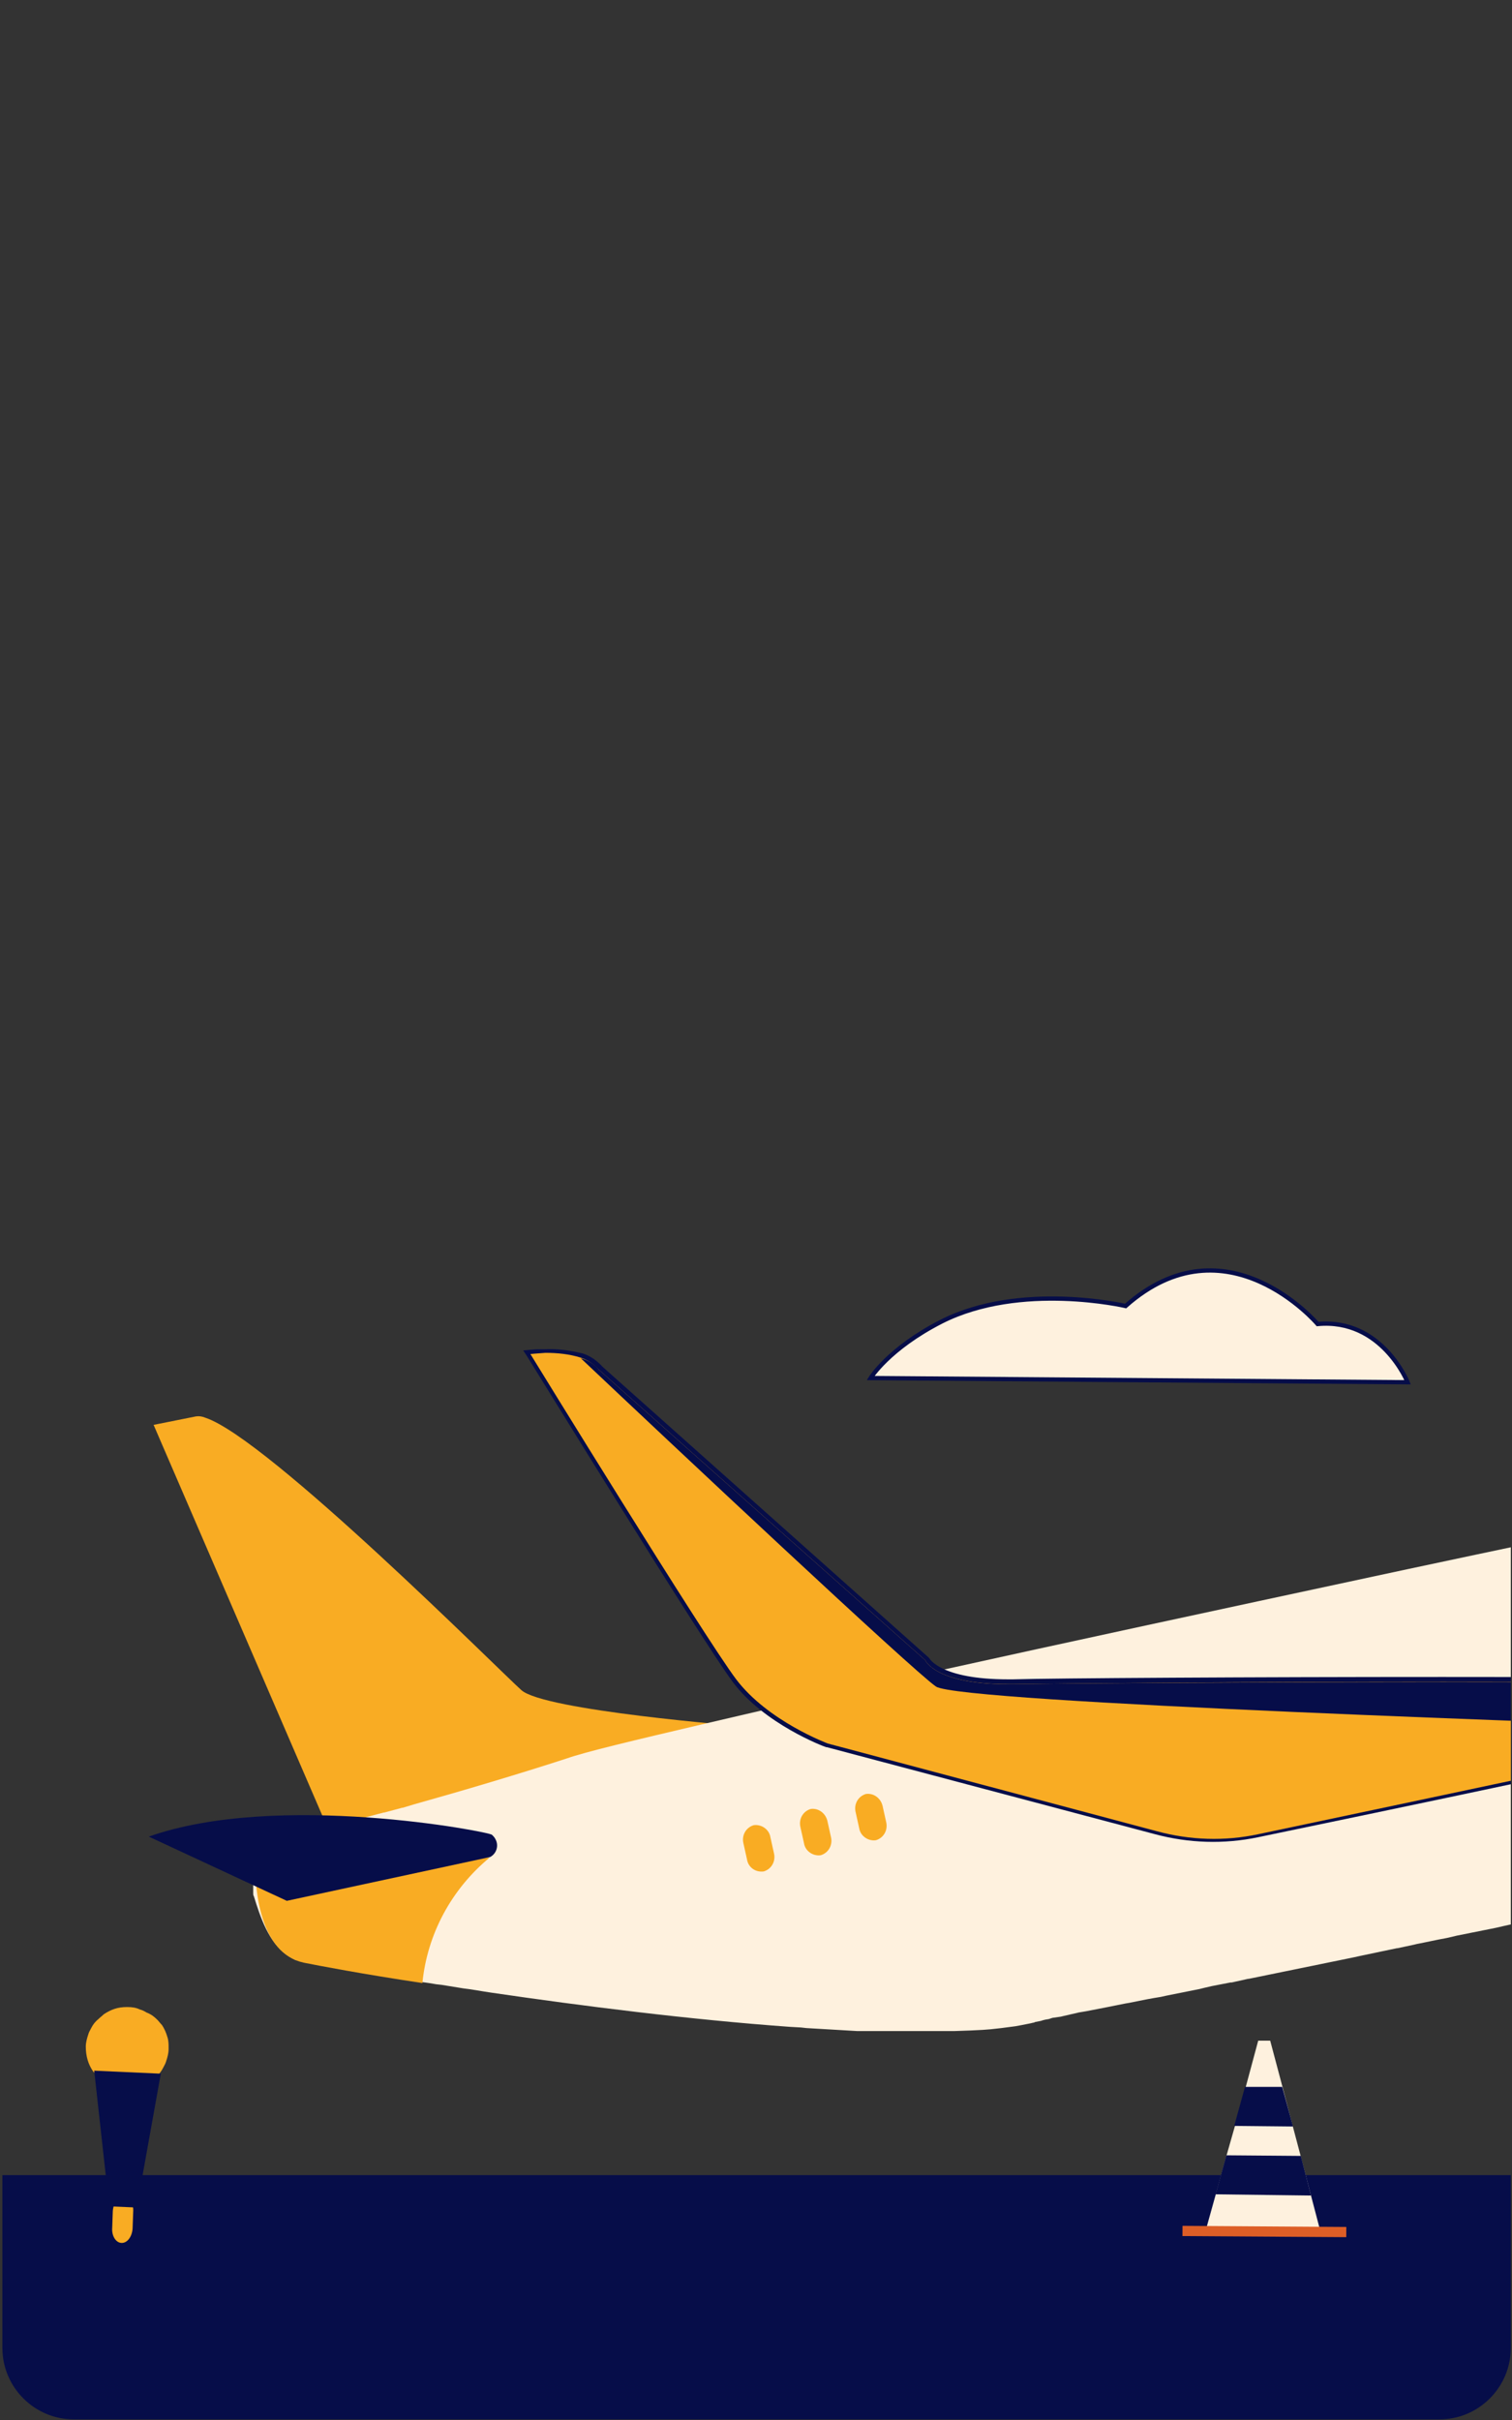 <?xml version="1.0" encoding="utf-8"?>
<svg version="1.1" id="Layer_1" x="0px" y="0px" viewBox="16 60.9 252 403.2" style="enable-background:new 0 0 279.8 476;" xmlns="http://www.w3.org/2000/svg">
  <rect x="16" y="60.9" width="252" height="403.2" fill="#333333" stroke="none"/>
  <style type="text/css">
	.st0{clip-path:url(#SVGID_2_);}
	.st1{fill:#060D49;}
	.st2{fill:#293967;}
	.st3{fill:#32A9BC;}
	.st4{fill:#F9AC23;}
	.st5{fill:#FEF1DE;}
	.st6{fill:#3A608B;}
	.st7{fill:#DD5E26;}
	.st8{fill:#FEF1DE;stroke:#060D49;stroke-width:0.71;stroke-miterlimit:10;}
</style>
  <g>
    <g>
      <g>
        <defs>
          <path id="SVGID_1_" d="M28.3,13.5h227.6c6.5,0,11.9,5.3,11.9,11.9v426.7c0,6.5-5.3,11.9-11.9,11.9H28.3 c-6.5,0-11.9-5.3-11.9-11.9V25.4C16.4,18.8,21.7,13.5,28.3,13.5z"/>
        </defs>
        <clipPath id="SVGID_2_">
          <path d="M28.3,13.5h227.6c6.5,0,11.9,5.3,11.9,11.9v426.7c0,6.5-5.3,11.9-11.9,11.9H28.3 c-6.5,0-11.9-5.3-11.9-11.9V25.4C16.4,18.8,21.7,13.5,28.3,13.5z" transform="matrix(1, 0, 0, 1, 0, 0)" style="overflow: visible;"/>
        </clipPath>
        <g class="st0">
          <g id="mountains">
            <path class="st1" d="M298.8,443.7L298.8,443.7c0-3.8,7.2-6.8,16.1-6.8h23.2c8.9,0,16.2-3,16.2-6.8l0,0c0-3.8-7.2-6.8-16.2-6.8 H-42.7c-8.9,0-16.2,3-16.2,6.8l0,0c0,3.8,7.2,6.8,16.2,6.8h35.6c8.9,0,16.1,3,16.1,6.8l0,0c0,3.8-7.2,6.8-16.1,6.8h-4.6 c-8.9,0-16.2,3-16.2,6.8l0,0c0,3.8-7.2,6.8-16.1,6.8h-12c-8.9,0-16.2,3-16.2,6.8l0,0c0,3.8,7.2,6.8,16.2,6.8h322.2 c8.9,0,16.1-3,16.1-6.8l0,0c0-3.8,7.2-6.8,16.2-6.8h47.7c8.9,0,16.1-3,16.1-6.8l0,0c0-3.8-7.2-6.8-16.1-6.8h-31.3 C306,450.5,298.8,447.5,298.8,443.7z"/>
            <rect x="280.2" y="387.1" transform="matrix(0.976 -0.22 0.22 0.976 -79.159 71.302)" class="st2" width="1.6" height="8.9"/>
            <path class="st2" d="M281.1,396.4l0.3-0.6c0,0-4-1.8-3.7-4.2c0.3-2.6,0.4-5.5,0.4-5.5h-0.7c0,0-0.1,2.8-0.4,5.4 C276.6,394.3,280.9,396.3,281.1,396.4z"/>
            <polygon class="st3" points="274.6,389 288.2,386 286.4,377.7 272.8,380.5 &#9;&#9;&#9;&#9;&#9;"/>
            <path class="st4" d="M41.6,298.3l29.2,67.6l0.6-0.2l68.2-17.2c0,0-32.9-2.6-36.7-6c-3.6-3.2-42.3-42-52.7-45.4 c-0.5-0.2-1-0.3-1.6-0.2L41.6,298.3z"/>
            <path class="st4" d="M71.4,365.8l68.2-17.2c0,0-32.9-2.6-36.7-6c-3.6-3.2-42.3-42-52.7-45.4c10.2,11.4,34,39,34.3,47.8 C84.7,353.5,75.8,362,71.4,365.8z"/>
            <path class="st5" d="M63.8,386.6c0.1,0.1,0.2,0.1,0.3,0.2c0.2,0.1,0.4,0.3,0.7,0.4l0,0l0.3,0.2l0.4,0.1l0,0l0.4,0.1l0.4,0.1 l0,0c0.1,0,0.3,0.1,0.4,0.1l0,0h0.1l0,0h0.1l0,0H67l0,0h0.1l0,0h0.1l0,0h0.2l0,0h0.2h0.2l0,0H68l0,0l0.4,0.1l0,0h0.2l0,0h0.2 H69l1.8,0.3l0.4,0.1c1.7,0.3,3.9,0.7,6.3,1.1l0.8,0.1l1.3,0.2h0.3l0.4,0.1l0.4,0.1L81,390l0.4,0.1l0.4,0.1l0.4,0.1l0.4,0.1l0,0 l0.4,0.1l0.3,0.1h0.1l0,0l0.4,0.1l2.3,0.4l1.4,0.2l1.2,0.2l0.9,0.1l3.7,0.6l0.8,0.1l1.3,0.2l1.2,0.2l1.3,0.2 c15,2.2,33.1,4.5,49.8,5.7l1.8,0.1l0.9,0.1l1.7,0.1c1.7,0.1,3.4,0.2,5.1,0.3l1.7,0.1h0.8h1.6h1.6h1.6h1.6h1.6h2.3h2.9h0.7h1.4 l2.8-0.1l2-0.1l1.3-0.1l1.8-0.2c0.8-0.1,1.6-0.2,2.3-0.3l1.1-0.2l0.5-0.1l1-0.2l0.4-0.1h0.1l0.2-0.1l1-0.2l0.3-0.1l0.4-0.1 l0.6-0.1l0.3-0.1l0.3-0.1l0.7-0.1l0.7-0.1l0.4-0.1l0.9-0.2l0.4-0.1l0.9-0.2l0.4-0.1l1.2-0.2l3.6-0.7l0.5-0.1l1-0.2l1.5-0.3 l0.6-0.1l1.5-0.3l0.5-0.1l1-0.2l1.1-0.2l0.6-0.1l0.6-0.1l0.9-0.2l5.5-1.1l0.8-0.2l1.3-0.3l3.1-0.6h0.2l2.7-0.6h0.1l17.6-3.6 l0.9-0.2l3.8-0.8l2.4-0.5h0.1l2.8-0.6l0.4-0.1c1.6-0.3,3.3-0.7,5-1l1.3-0.3l0.4-0.1l4.5-0.9l2-0.4l1.3-0.3l2.7-0.6l4-0.8 l0.4-0.1l1.7-0.3h0.1l5-1h0.1c1.2-0.2,2.3-0.5,3.5-0.7l2.2-0.5l1.4-0.3l5.8-1.2l0,0l9.8-2l1.3-0.3h0.1l4.3-0.9l1.3-0.3l3.7-0.8 l7.5-1.6l4.8-1l3-0.6l7.1-1.5l0.3-0.1l4.4-0.9l6.4-1.1l2.5-0.5l0.8-0.2l5-1.1l0.7-0.2l3.4-0.7l14.2-3l1.7-0.4l1-0.2l1.4-0.3 l2.7-0.6c17.2-3.7,32.5-7.1,44.4-9.9l3.5-0.8c2.8-0.6,5.4-1.3,7.7-1.8c6.5-1.6,11-2.8,12.7-3.5c9.4-3.7,24.7-12.1,33.8-20.1 c5.5-4.8,8.6-9.4,6.8-12.6c-2.3-4.1-6.4-6.2-10.6-7.7c-3.6-1.2-7.2-2-9.6-3c-0.1-0.1-0.3-0.1-0.4-0.2c-0.4-0.2-0.8-0.4-1.2-0.7 l-0.2-0.1c-3.2-2.3-6.7-4.3-10.4-5.9l0,0c-9.3-4-24.5-7.5-46.4-3.1c0,0-42.8,8.9-96.2,20.1l0,0l-16.2,3.4l0,0l-5.5,1.2l0,0 l-8.4,1.8l0,0l-14.1,3l-2.8,0.6l-5.7,1.2l-11.3,2.4l-5.6,1.2c-26.1,5.6-51.7,11.1-73.4,15.9l0,0l-2.6,0.6 c-9.5,2.1-18.2,4-25.9,5.8l-10.3,2.4c-11.5,2.7-19.5,4.6-22.6,5.7c-8,2.6-17.1,5.3-25.3,7.6l-2,0.6H83l-3,0.8h-0.1l-3.4,0.9 l-4.6,1.2l-1.8,0.5c-7.2,1.9-11.9,3.1-11.9,3.1v0.4v0.1c0,0.1,0,0.1,0,0.2s0,0.3,0,0.5s0,0.6,0,1l0,0v0.3l0,0c0,0.3,0,0.6,0,1 s0,0.5,0,0.7s0,0.3,0,0.4v0.5c0,0.2,0,0.5,0,0.7c0,0.1,0,0.2,0,0.3c0,0.2,0,0.3,0,0.5v0.3c0,0.2,0,0.3,0,0.5v0.3 c0,0.2,0,0.4,0.1,0.5C59.4,380.4,60.8,384.5,63.8,386.6z"/>
            <path class="st4" d="M66.6,387.9c2.5,0.5,9.8,1.9,19.8,3.4c0.8-8.2,4.9-15.7,11.2-20.9L58.5,371 C58.5,375.8,59.3,386.3,66.6,387.9z"/>
            <path class="st4" d="M282.4,341.3L282.4,341.3c1.3-0.4,2-1.7,1.7-3l-0.6-2.7c-0.2-1.3-1.5-2.3-2.8-2l0,0c-1.3,0.4-2,1.7-1.7,3 l0.6,2.7C279.8,340.6,281,341.5,282.4,341.3z"/>
            <path class="st4" d="M143.3,372.7L143.3,372.7c1.3-0.4,2-1.7,1.7-3l-0.6-2.7c-0.2-1.3-1.5-2.2-2.8-2l0,0c-1.3,0.4-2,1.7-1.7,3 l0.6,2.7C140.7,372,141.9,372.9,143.3,372.7z"/>
            <path class="st4" d="M152.8,370L152.8,370c1.3-0.4,2-1.7,1.7-3l-0.6-2.7c-0.3-1.3-1.5-2.2-2.8-2l0,0c-1.3,0.4-2,1.7-1.7,3 l0.6,2.7C150.2,369.3,151.5,370.2,152.8,370z"/>
            <path class="st4" d="M162,367.5L162,367.5c1.3-0.4,2-1.7,1.7-3l-0.6-2.7c-0.3-1.3-1.5-2.2-2.8-2l0,0c-1.3,0.4-2,1.7-1.7,3 l0.6,2.7C159.4,366.8,160.7,367.7,162,367.5z"/>
            <path class="st6" d="M290.9,395.7c-0.6-3.7-4.1-6.2-7.8-5.6s-6.2,4.1-5.6,7.8s4.1,6.2,7.8,5.6c0.1,0,0.3,0,0.4-0.1 C289.3,402.7,291.6,399.3,290.9,395.7z"/>
            <path class="st1" d="M98,366.6c-0.4-0.5-35.7-7.3-57.2,0.3l23,10.7l33.9-7.3c1.1-0.6,1.5-2,0.8-3.1 C98.4,367,98.2,366.8,98,366.6z"/>
            <path class="st4" d="M218.2,367.5c-3.2,0-6.4-0.4-9.5-1.2L154,351.7c-0.2-0.1-10.3-3.8-15.6-10.9s-34-53.8-34.3-54.2l-0.3-0.5 l0.6-0.1c0.1,0,1.1-0.1,2.5-0.1c2,0,4.1,0.3,6,0.9c1.2,0.4,2.4,1.1,3.2,2.1l54.4,48.4v0.1c0,0,1.8,3.8,13.4,3.8h0.9 c6.8-0.1,40.3-0.4,71.6-0.4c58.7,0,59.3,0.8,59.6,1.2c0.4,0.6,0.5,1.3,0.3,2c-0.5,1.7-2.8,3.4-6.1,4.5 c-0.4,0.1-1.4,0.4-2.9,0.8c-12.7,3-61.3,13.2-81.7,17.5C223.2,367.3,220.7,367.5,218.2,367.5z"/>
            <path class="st1" d="M106.9,286.3c2,0,4,0.2,5.9,0.8c1.2,0.4,2.2,1.1,3,2l54.4,48.4c0,0,1.6,4,13.8,4h0.9 c6.6-0.1,40.1-0.4,71.6-0.4c30.3,0,58.7,0.2,59.3,1.1c1.2,1.7-0.8,4.3-5.7,6c-0.4,0.1-1.4,0.4-2.8,0.8l0,0 c-12.7,3-61.7,13.3-81.6,17.5c-5.6,1.2-11.4,1-16.9-0.5L154,351.4l0,0c0,0-10-3.7-15.3-10.7s-34.3-54.2-34.3-54.2 S105.4,286.4,106.9,286.3 M106.9,285.7c-0.9,0-1.7,0-2.6,0.1l-1.1,0.1l0.6,0.9c1.2,1.9,29.1,47.3,34.3,54.3 s15.2,10.8,15.6,10.9l0,0h0.1l54.7,14.5c5.6,1.5,11.5,1.7,17.2,0.5c20.3-4.2,69-14.4,81.7-17.5c1.5-0.4,2.5-0.6,2.9-0.8 c3.4-1.2,5.7-2.9,6.3-4.7c0.3-0.8,0.1-1.6-0.3-2.3c-0.4-0.6-1-1.4-59.9-1.4c-31.4,0-64.9,0.2-71.6,0.4H184 c-11.3,0-13.1-3.5-13.1-3.5l-0.1-0.1l-0.1-0.1l-54.3-48.4c-0.9-1-2-1.8-3.3-2.2C111,285.9,109,285.6,106.9,285.7L106.9,285.7z"/>
            <path class="st1" d="M112.8,287.2c14.7,13.9,55.5,52.2,59.2,54.7c4,2.7,109.4,6.2,135.2,7.1l0,0c1.5-0.4,2.4-0.6,2.8-0.8 c4.8-1.7,6.8-4.3,5.7-6s-118-0.9-130.9-0.7s-14.6-4-14.6-4l-54.4-48.4C115.1,288.2,114,287.5,112.8,287.2z"/>
            <path class="st5" d="M216.9,432.7c0,0,19.4,0.4,19.2,0.1l-1.6-6.1l-1.7-6.5l-1.3-4.9l-1.7-6.5l-2.1-7.9h-2l-2.1,7.8l-1.8,6.5 l-1.4,4.9l-1.8,6.5L216.9,432.7z"/>
            <rect x="225.9" y="419.1" transform="matrix(6.631996e-03 -1 1 6.631996e-03 -207.521 656.575)" class="st7" width="1.7" height="27.3"/>
            <polygon class="st1" points="221.7,415.1 231.5,415.2 229.7,408.6 223.5,408.6 &#9;&#9;&#9;&#9;&#9;"/>
            <polygon class="st1" points="218.6,426.5 234.5,426.7 232.8,420.1 220.4,420 &#9;&#9;&#9;&#9;&#9;"/>
          </g>
        </g>
      </g>
    </g>
  </g>
  <path class="st8" d="M250.6,291.2c0,0-4.3-10.7-15-9.7c0,0-15.2-17.9-32-3c0,0-17.5-4.1-30.7,2.6c-8.8,4.5-11.8,9.4-11.8,9.4 L250.6,291.2z"/>
  <path class="st4" d="M42.2,397.4c0.3,0.3,0.5,0.6,0.8,0.9c0.4,0.6,0.7,1.3,0.9,2c0.2,0.6,0.2,1.2,0.2,1.8c0,0.1,0,0.2,0,0.2 c0,0.7-0.2,1.4-0.4,2c-0.1,0.4-0.3,0.7-0.5,1.1c-0.3,0.6-0.7,1.1-1.2,1.6c-0.3,0.3-0.6,0.5-0.9,0.8c-0.6,0.4-1.3,0.8-2.1,1 c-0.7,0.2-1.3,0.3-2,0.2l0,0c-0.7,0-1.4-0.2-2-0.4c-0.4-0.1-0.7-0.3-1.1-0.5c-0.6-0.3-1.1-0.7-1.6-1.2c-0.3-0.3-0.5-0.6-0.8-0.9 c-0.4-0.6-0.7-1.2-0.9-1.9c-0.2-0.7-0.3-1.4-0.3-2.2l0,0c0-0.7,0.2-1.4,0.4-2c0.1-0.4,0.3-0.7,0.5-1.1c0.3-0.6,0.7-1.1,1.2-1.5 c0.3-0.3,0.6-0.5,0.9-0.8c0.6-0.4,1.2-0.7,1.8-0.9c0.6-0.2,1.3-0.3,2-0.3h0.2c0.7,0,1.4,0.1,2,0.4c0.4,0.1,0.8,0.3,1.1,0.5 C41.2,396.5,41.7,396.9,42.2,397.4z"/>
  <path class="st4" d="M38.1,432.2c-0.1,1.4-0.9,2.4-1.8,2.4l0,0c-1,0-1.7-1.2-1.6-2.5l0.1-2.8c0.1-1.4,0.9-2.4,1.8-2.4l0,0 c1,0,1.7,1.2,1.6,2.5L38.1,432.2z"/>
  <polyline class="st1" points="31.7,405.9 42.8,406.4 38.8,428.7 34.2,428.5 "/>
  <g/>
</svg>